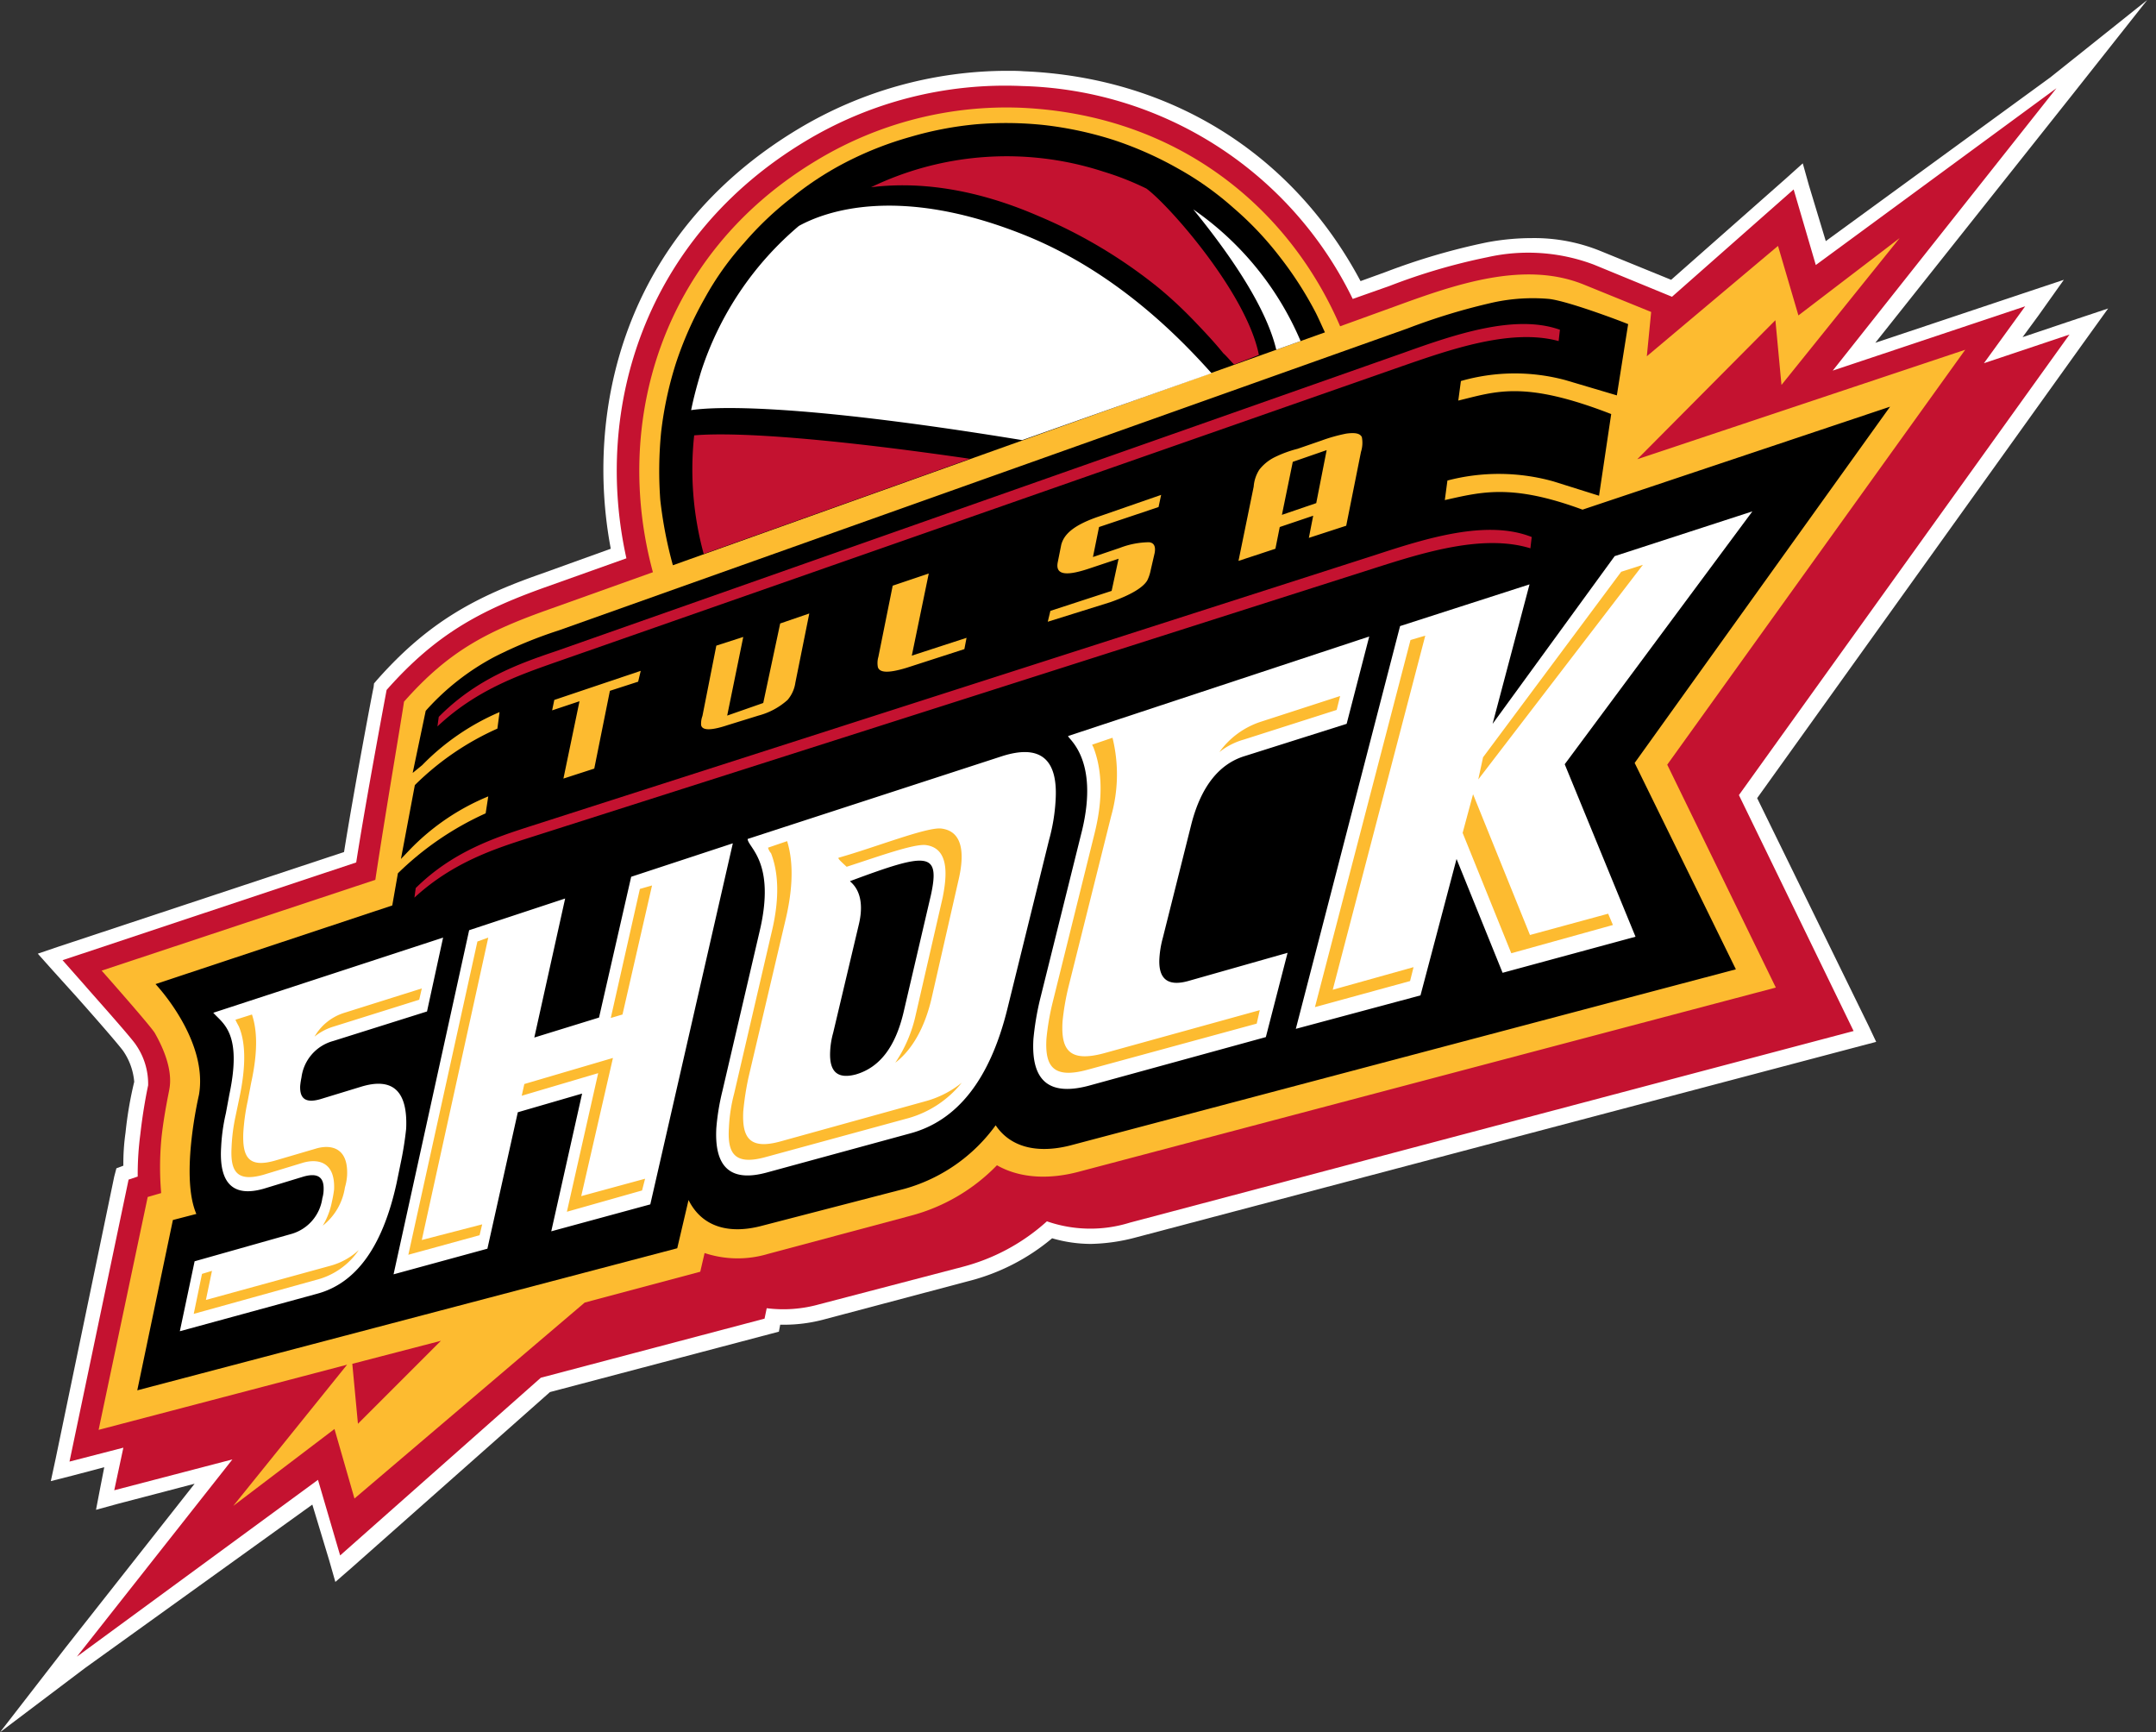 <?xml version="1.0" encoding="UTF-8" standalone="no"?>
<svg xmlns:rdf="http://www.w3.org/1999/02/22-rdf-syntax-ns#" xmlns="http://www.w3.org/2000/svg" height="197.938" width="246.4" version="1.1" xmlns:cc="http://creativecommons.org/ns#" xmlns:dc="http://purl.org/dc/elements/1.1/" viewBox="0 0 246.4 197.938"><rect x="0" y="0" width="246.4" height="197.938" fill="#333333" stroke="none"/><path d="M9.731,190.591,0,197.938l7.497-9.681L22.241,169.541,13.504,171.825l-2.532.695.496-2.582.447-2.284-3.575.943-2.532.645.546-2.532,6.702-32.27.248-.943.794-.298a24.893,24.893,0,0,1,.248-3.773,43.447,43.447,0,0,1,.993-5.809,7.26,7.26,0,0,0-1.192-3.426c-.05-.099-.695-.993-5.411-6.305L5.958,110.81,4.319,108.973l2.333-.794,32.667-10.823c1.142-7.149,3.326-18.717,3.376-18.816l.05-.447.298-.348c5.908-6.702,11.369-9.582,18.766-12.163l7.993-2.879c-2.929-15.49,1.192-35.844,21.497-48.008a46.501,46.501,0,0,1,23.78-6.603c.645,0,1.291,0,1.887.05,16.83.695,30.78,9.433,38.525,23.979l2.879-1.043a74.535,74.535,0,0,1,11.518-3.376,27.971,27.971,0,0,1,5.213-.496,20.079,20.079,0,0,1,7.844,1.489L190.988,31.972,204.095,20.404l1.936-1.738.695,2.482,1.936,6.404L234.329,8.837,245.4,0l-8.837,11.17-22.241,28,16.78-5.61,4.766-1.589-2.929,4.121-1.787,2.433,5.014-1.688,4.766-1.589-2.929,4.071-37.185,51.88,12.759,26.064.844,1.787-1.887.496L129.824,141.392a21.26,21.26,0,0,1-5.163.745,15.832,15.832,0,0,1-4.418-.645,24.045,24.045,0,0,1-9.631,4.915l-16.284,4.319a17.757,17.757,0,0,1-4.766.645h-.397l-.149.794-.943.248-25.22,6.653L40.263,179.073l-1.936,1.688-.695-2.433L35.695,171.924Z" fill="#fff"/><path d="M14.099,165.42,7.943,167.009l6.752-32.22,1.043-.348a34.757,34.757,0,0,1,.298-4.816c.298-2.681.745-4.915.894-5.61a7.839,7.839,0,0,0-1.39-4.617c-.447-.745-5.61-6.504-5.759-6.702L7.149,109.718,40.71,98.547c1.092-7.05,3.475-19.709,3.475-19.709,5.66-6.404,10.724-9.085,18.071-11.716l9.333-3.326c-3.823-17.227,2.135-36.639,20.454-47.66a44.22,44.22,0,0,1,24.773-6.305,43.236,43.236,0,0,1,37.781,24.327l4.22-1.489a69.029,69.029,0,0,1,11.17-3.277,21.259,21.259,0,0,1,12.163.844l8.936,3.674L204.988,21.646l2.532,8.638L235.024,10.078,209.456,42.348l21.993-7.348L226.733,41.504l9.78-3.277L198.733,90.852l13.107,26.958-82.71,21.894a15.142,15.142,0,0,1-9.482-.149,23.031,23.031,0,0,1-9.681,5.213L93.632,149.037a15.137,15.137,0,0,1-6.007.447l-.248,1.192-25.568,6.752-22.936,20.305-2.532-8.638L8.787,189.3,26.561,166.761l-13.504,3.525Z" fill="#c41230"/><path d="M188.208,40.71,203.201,28.1l2.333,7.943,11.567-8.837L203.598,43.986l-.695-7.397L187.116,52.476,224.598,39.965,190.541,87.377l12.411,25.468-79.682,21.05c-2.979.794-6.454.894-9.333-.745a21.26,21.26,0,0,1-9.83,5.759l-16.334,4.369a12.036,12.036,0,0,1-7.248-.099l-.496,2.135-13.206,3.525L40.511,171.229l-2.284-7.943-11.568,8.787L39.667,155.938l-28.397,7.447,5.61-26.61,1.539-.447a34.699,34.699,0,0,1,.05-6.454c.298-2.631.794-4.865.894-5.461.348-1.986-.496-4.319-1.688-6.404-.645-.993-6.057-7.099-6.057-7.099l31.277-10.376c1.192-7.894,3.028-18.568,3.277-20.355,5.213-5.908,9.631-8.092,16.78-10.624l11.667-4.17c-4.567-16.78.695-36.242,18.717-47.064A41.987,41.987,0,0,1,116.668,12.312c17.873.794,30.632,11.369,36.49,24.972l6.305-2.284c6.801-2.482,14.695-5.262,21.546-2.482l7.695,3.128Zm-147.945,115.129.645,6.851,9.482-9.482Z" fill="#fdbb30"/><path d="M22.44,138.711c-1.887-4.369.298-13.603.298-13.603,1.092-6.305-4.965-12.66-4.965-12.66l27.057-8.986.645-3.674a34.745,34.745,0,0,1,10.028-6.851l.298-1.936a26.427,26.427,0,0,0-8.936,6.057l-1.043,1.092,1.589-8.44a31.707,31.707,0,0,1,9.433-6.454l.248-1.887a27.353,27.353,0,0,0-8.837,6.057l-1.092.894L48.653,81.221a28.154,28.154,0,0,1,7.844-6.156,50.266,50.266,0,0,1,7.348-3.028l97.008-34.504a71.069,71.069,0,0,1,9.83-2.979,21.297,21.297,0,0,1,6.355-.397c2.135.248,7.943,2.433,9.036,2.879l-1.291,8.142-5.858-1.738a22.269,22.269,0,0,0-11.965.099l-.298,2.234c4.319-1.043,7.497-2.333,17.475,1.539l-1.39,9.333L177.534,55.008a23.149,23.149,0,0,0-12.114-.099l-.298,2.234c4.22-.943,7.645-1.887,15.738,1.092l35.149-11.766L186.818,87.178l11.568,23.582-75.809,20.057c-3.624.993-6.95.496-8.787-2.234a19.248,19.248,0,0,1-10.376,7.248l-16.284,4.22c-3.674.993-6.851.248-8.44-2.929l-1.291,5.511L15.688,158.867l4.071-19.461ZM151.42,37.979,76.902,64.589a48.092,48.092,0,0,1-1.44-7.447,45.287,45.287,0,0,1,.099-7.794,41.629,41.629,0,0,1,1.688-7.844,40.933,40.933,0,0,1,3.277-7.397,33.554,33.554,0,0,1,4.518-6.355,37.147,37.147,0,0,1,5.56-5.262A36.104,36.104,0,0,1,97.008,18.369a39.103,39.103,0,0,1,7.05-2.731,39.679,39.679,0,0,1,7.546-1.44,40.894,40.894,0,0,1,7.794.099,41.631,41.631,0,0,1,7.844,1.688,40.932,40.932,0,0,1,7.397,3.277,35.213,35.213,0,0,1,6.355,4.518,37.145,37.145,0,0,1,5.262,5.56,41.366,41.366,0,0,1,4.121,6.404C150.725,36.44,151.073,37.234,151.42,37.979Z"/><path d="M141.044,41.653c-.447-.447-.894-.993-1.241-1.291-.794-.993-1.837-2.135-3.028-3.376a49.308,49.308,0,0,0-4.27-4.021,56.8,56.8,0,0,0-13.851-8.291c-7.894-3.426-14.348-3.872-19.114-3.277a35.713,35.713,0,0,1,26.561-1.787,32.627,32.627,0,0,1,4.915,1.936c2.582,1.887,11.468,11.965,12.858,19.014ZM80.426,63.299a36.518,36.518,0,0,1-1.092-13.553c5.262-.447,16.532.496,31.525,2.681Zm79.98-22.986c5.809-2.085,12.759-4.468,17.873-2.631l-.149,1.291c-5.461-1.489-12.461.993-17.922,2.879L63.249,75.76c-3.922,1.39-8.837,3.078-13.255,7.248l.149-1.092c4.27-4.319,9.085-6.057,13.355-7.497ZM157.229,63.398c5.759-1.887,12.709-4.071,17.823-2.035l-.149,1.291c-5.461-1.688-12.411.546-17.873,2.284L60.518,95.717c-3.872,1.241-8.738,2.78-13.156,6.851l.149-1.092C51.731,97.306,56.547,95.717,60.717,94.377Z" fill="#c41230"/><path d="M145.86,39.965c-.794-3.376-3.326-8.489-9.482-16.036A34.874,34.874,0,0,1,148.64,38.972ZM116.817,50.291c-26.66-4.369-35.547-3.773-37.83-3.426.298-1.489.695-2.929,1.142-4.418A36.528,36.528,0,0,1,91.299,25.816c2.979-1.638,11.468-4.816,26.163,1.192,10.376,4.27,17.575,11.816,21,15.638Zm70.1,56.745-15.192,4.121-5.262-13.007-4.121,15.589-14.248,3.823,11.915-46.022,14.794-4.766-4.22,15.936,13.951-19.163,15.738-5.114-21.447,28.894Zm-42.249,11.468-20.256,5.56c-4.518,1.192-6.603-.546-6.305-5.362a32.015,32.015,0,0,1,.745-4.468l4.816-19.362c1.986-8.291-1.738-10.525-1.589-10.773l34.405-11.369-2.582,9.979L142.285,86.384c-2.979.894-5.014,3.525-6.106,7.695L132.902,107.136a11.466,11.466,0,0,0-.397,2.333c-.149,2.383.943,3.277,3.277,2.631l11.369-3.227Zm-41.405-2.83,3.128-13.404c1.092-5.014-.447-4.865-9.234-1.589-.149.05,1.936,1.043.993,4.965L95.221,118.008a9.44,9.44,0,0,0-.348,2.184c-.099,2.284.844,3.128,2.929,2.582C100.533,121.98,102.32,119.647,103.264,115.675ZM115.129,115.278c-1.986,8.043-5.709,12.809-11.17,14.248l-16.383,4.468c-4.071,1.092-5.958-.596-5.709-5.114a26.467,26.467,0,0,1,.695-4.22l4.27-18.319c1.837-7.844-1.34-9.482-1.39-10.475L114.434,86.434c4.418-1.44,6.504.248,6.206,5.014a21.295,21.295,0,0,1-.745,4.518ZM74.32,137.619l-11.319,3.078,3.525-15.738-7.348,2.135-3.475,15.589-10.724,2.929,8.638-39.32,10.972-3.624-3.525,15.887,7.397-2.284,3.674-16.085,11.617-3.823ZM50.639,107.136l-26.263,8.589c1.092,1.241,3.326,2.284,1.837,9.333l-.397,2.135a21.653,21.653,0,0,0-.546,3.922c-.248,4.121,1.39,5.709,4.865,4.716l4.567-1.39c1.589-.447,2.333.05,2.284,1.489a3.708,3.708,0,0,1-.149.993,4.942,4.942,0,0,1-3.525,4.071l-11.071,3.128-1.688,7.993,15.638-4.27c4.518-1.192,7.546-5.411,9.135-12.66l.447-2.184a39.055,39.055,0,0,0,.645-4.021c.199-4.27-1.489-5.908-5.114-4.816l-4.716,1.44c-1.589.447-2.333,0-2.284-1.489a8.046,8.046,0,0,1,.149-.993,4.966,4.966,0,0,1,3.624-4.17L48.802,115.576Z" fill="#fff"/><path d="M73.228,76.653l-.298,1.241-3.227,1.043-1.787,8.887-3.525,1.142,1.837-8.837L63.1,81.171l.248-1.192ZM84.944,72.781l-1.837,8.986L87.228,80.327l1.936-9.085,3.326-1.142-1.589,7.894a3.879,3.879,0,0,1-.894,1.986,8.052,8.052,0,0,1-3.326,1.787L83.157,82.859c-2.234.745-2.929.496-3.028,0a2.492,2.492,0,0,1,.149-1.043L81.866,73.774Zm15.39,3.475a2.486,2.486,0,0,1,.05-1.191l1.638-8.142,4.121-1.39-1.936,9.383,6.255-2.035-.248,1.291-6.603,2.135C101.327,77.001,100.533,76.802,100.335,76.256Zm32.369-19.709-.298,1.39-6.801,2.284-.695,3.426,3.078-1.043a9.538,9.538,0,0,1,3.326-.645c.546.05.794.447.645,1.241l-.447,1.936A4.754,4.754,0,0,1,131.115,66.327c-.447.745-1.688,1.589-4.22,2.482l-7.149,2.234.298-1.241,7-2.284.794-3.674-3.426,1.142c-2.979.993-3.773.496-3.525-.745l.397-1.986c.298-1.142,1.291-2.234,4.418-3.277Zm18.915-5.114-3.872,1.34-1.241,6.057,3.922-1.34Zm-7.695,2.234a5.092,5.092,0,0,1,1.787-1.44,13.439,13.439,0,0,1,2.582-.943L151.023,50.341a18.91,18.91,0,0,1,2.83-.794c1.092-.149,1.589,0,1.787.397a3.403,3.403,0,0,1-.099,1.688l-1.688,8.44-4.27,1.39.496-2.532L146.257,60.221l-.496,2.482L141.541,64.093l1.738-8.489A4.125,4.125,0,0,1,143.924,53.667ZM41.008,142.831a8.344,8.344,0,0,1-4.915,3.426L22.142,150.129l.943-4.567,1.142-.348-.695,3.326,14.099-3.872A7.789,7.789,0,0,0,41.008,142.831Zm7.199-29.887-.298,1.291-9.979,3.128a6.395,6.395,0,0,0-1.986,1.092,5.974,5.974,0,0,1,3.426-2.731Zm-21.298,3.575,1.887-.596c.596,1.787.695,4.22-.099,7.844l-.397,2.085a23.879,23.879,0,0,0-.496,3.624c-.099,2.731.596,4.021,3.674,3.128l4.567-1.34c1.589-.496,3.773-.298,3.624,3.028a6.261,6.261,0,0,1-.248,1.39,6.853,6.853,0,0,1-2.532,4.369,8.464,8.464,0,0,0,1.043-2.731,13.609,13.609,0,0,0,.248-1.39c.149-3.277-1.936-3.525-3.525-3.078l-4.567,1.39c-3.028.844-3.773-.397-3.624-3.128a20.682,20.682,0,0,1,.447-3.525l.447-2.135c.794-3.773.695-6.355-.05-8.142C27.156,117.016,27.007,116.767,26.908,116.519Zm42.894-.199,3.326-14.745,1.39-.397-3.376,14.745ZM55.107,139.902l-.298,1.241-8.142,2.234,7.894-35.795,1.241-.447-7.596,34.554Zm9.681-1.44,3.575-15.837-8.738,2.582.298-1.34,10.128-2.979L66.426,136.675l7.298-1.986L73.377,136.03ZM87.774,96.859l2.184-.745c.596,1.936.794,4.667-.099,8.638L85.54,123.122a32.619,32.619,0,0,0-.596,3.872c-.149,2.979.695,4.418,4.27,3.426l16.482-4.567a11.318,11.318,0,0,0,4.22-2.135,11.993,11.993,0,0,1-6.007,4.021l-16.383,4.468c-3.575.993-4.418-.397-4.22-3.376a18.456,18.456,0,0,1,.596-3.872l4.27-18.369c1.043-4.27.695-7.149-.05-9.085A1.663,1.663,0,0,1,87.774,96.859Zm19.958,5.709c.496-2.482.794-5.66-1.936-6.007-1.39-.149-5.362,1.291-9.036,2.482-.645-.596-1.092-.993-.894-1.043,4.22-1.192,10.078-3.525,11.716-3.326,2.78.348,2.532,3.525,1.936,6.007l-3.078,13.504c-.794,3.326-2.234,5.809-4.121,7.248a15.774,15.774,0,0,0,2.333-5.461Zm45.426-23.036-.397,1.589-10.575,3.376a8.034,8.034,0,0,0-2.83,1.44,9.419,9.419,0,0,1,4.766-3.475ZM124.81,85.093l2.333-.794a17.493,17.493,0,0,1-.149,8.936l-4.865,19.461a28.547,28.547,0,0,0-.695,4.021c-.199,3.227.745,4.716,4.766,3.624l17.773-4.915-.348,1.539-19.312,5.262c-3.972,1.092-4.915-.397-4.716-3.575a29.048,29.048,0,0,1,.695-4.071l4.816-19.412c1.142-4.617.645-7.745-.149-9.78Zm44.681,1.44L185.279,65.334l2.482-.794L168.945,89.065Zm-7.943,23.979-.397,1.589-10.872,2.979,10.922-41.951,1.688-.496-10.575,40.461Zm11.17-1.589L167.158,95.171l1.191-4.418,6.504,16.085,8.936-2.433.546,1.291Z" fill="#fdbb30"/></svg>